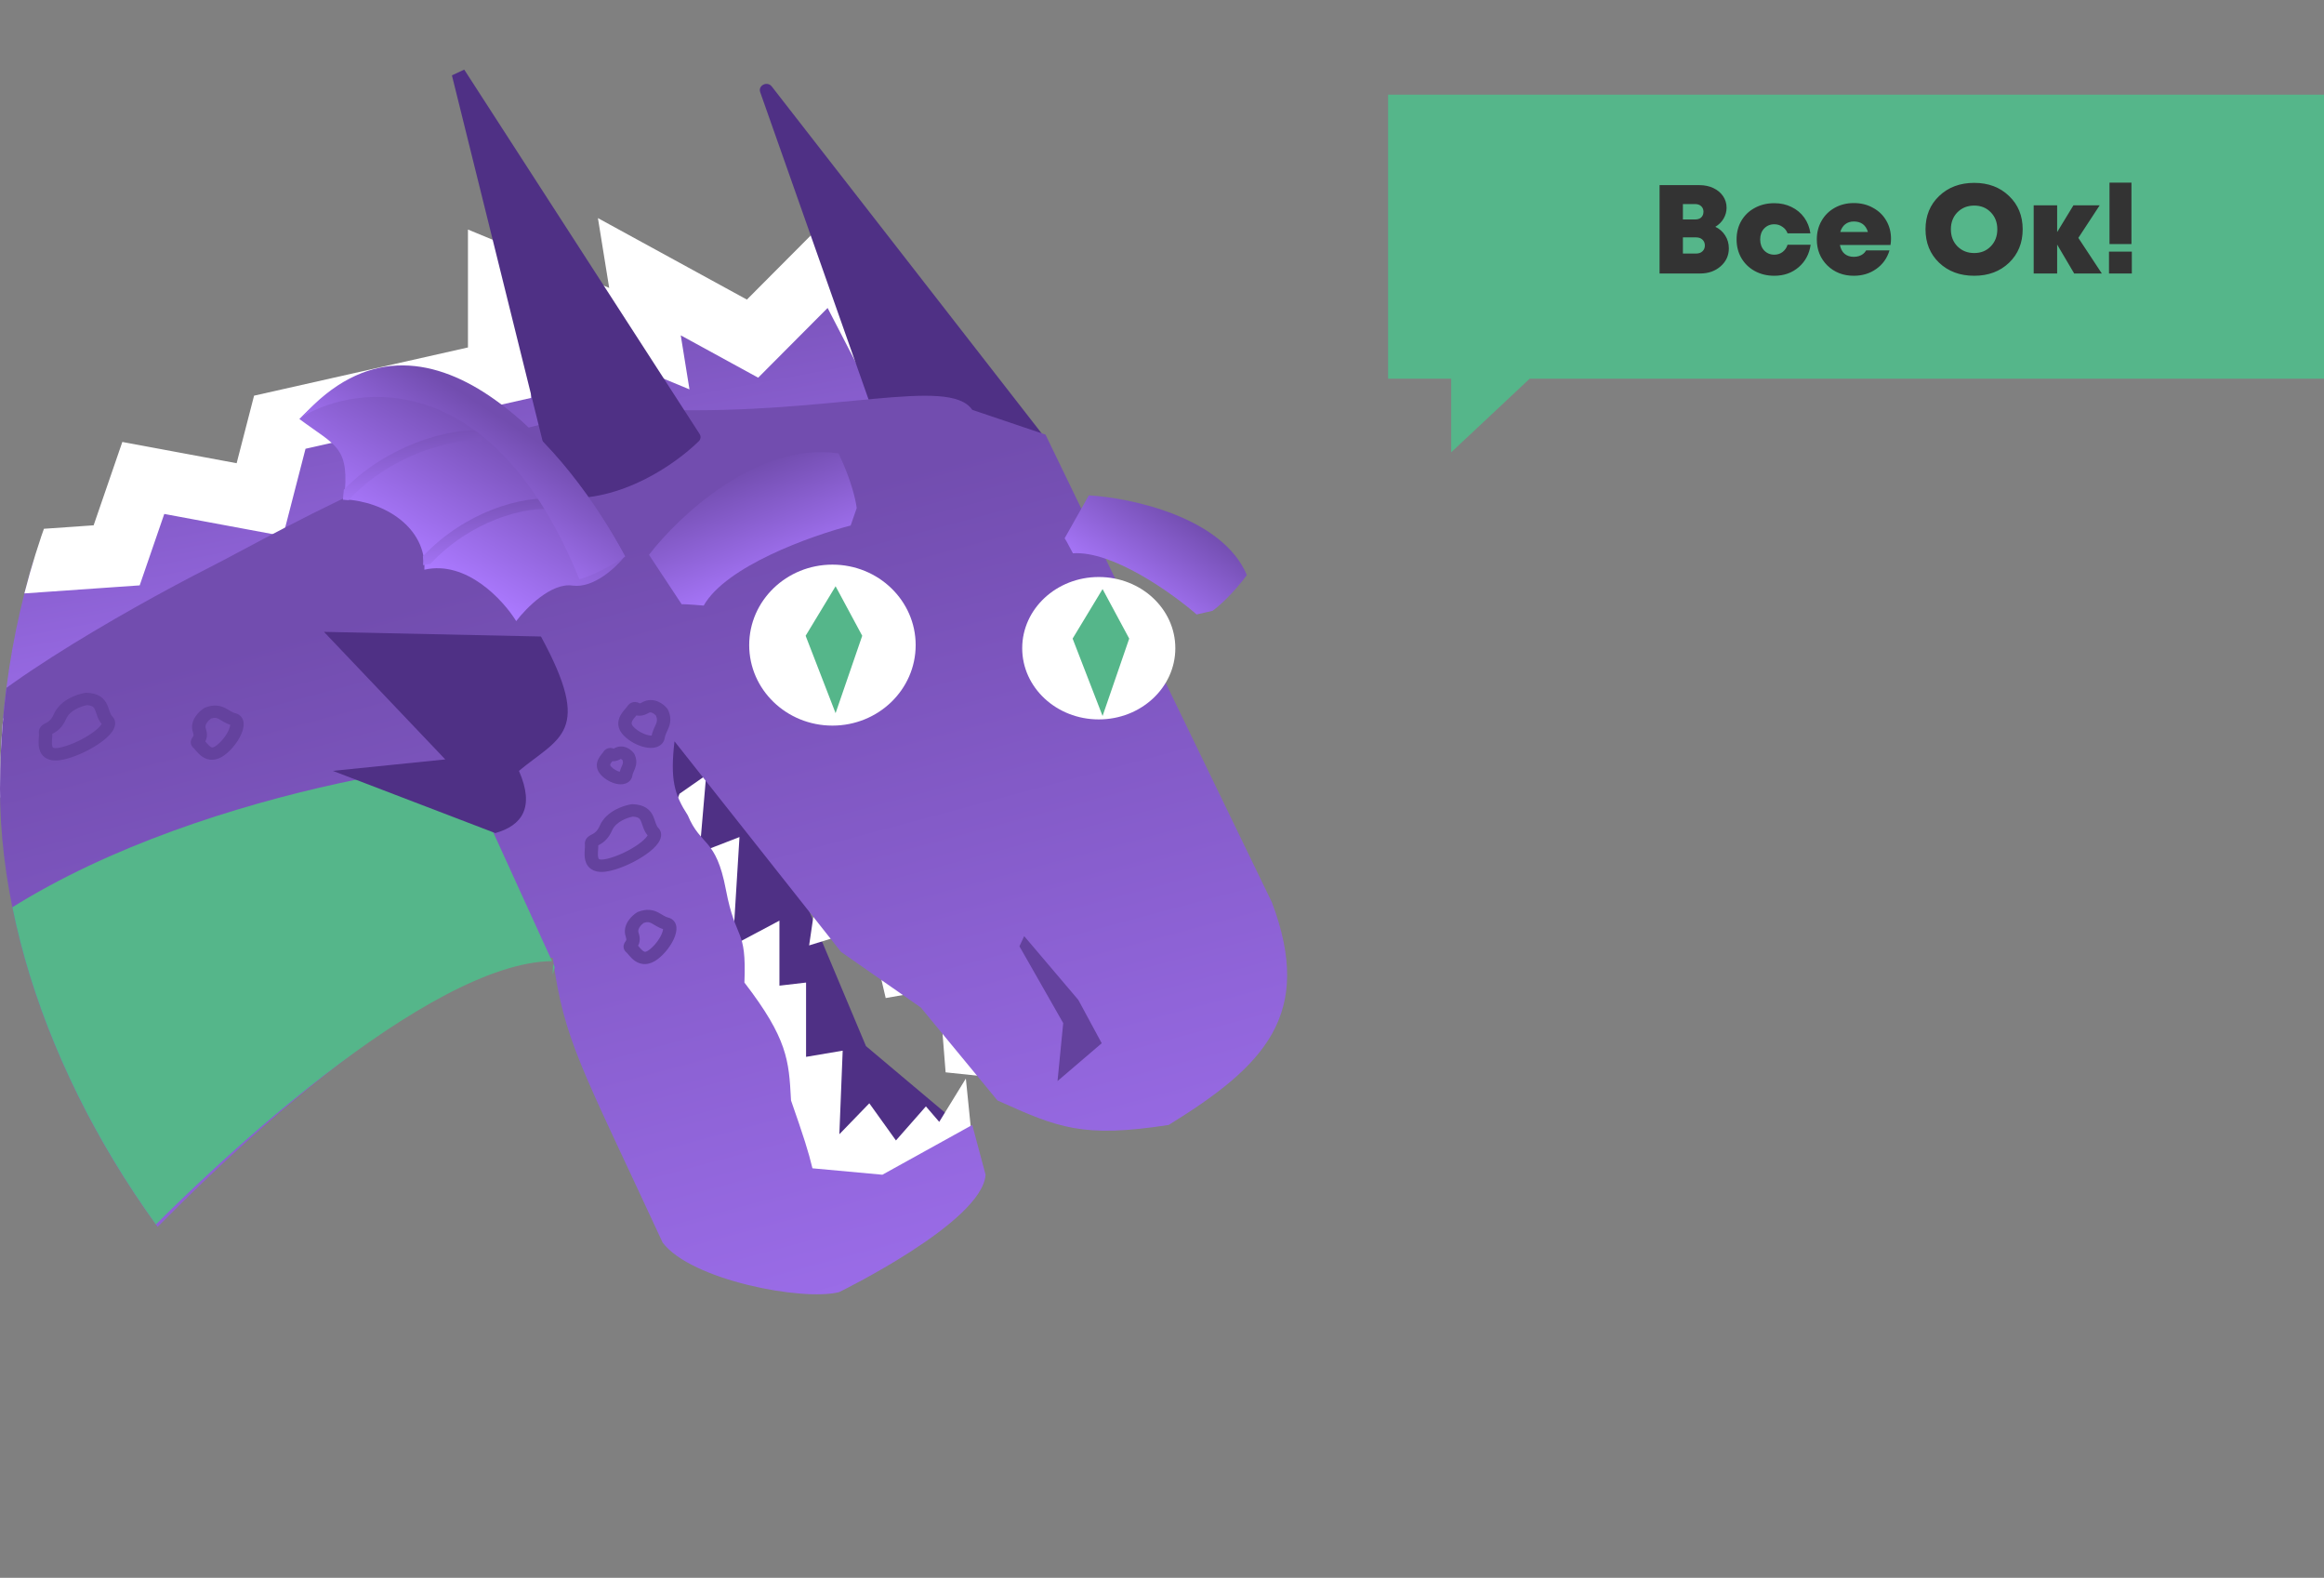 <svg width="221" height="150" viewBox="0 0 221 150" fill="none" xmlns="http://www.w3.org/2000/svg">
<rect x="0" y="0" width="221" height="150" fill="#808080" stroke="none"/>
<g clip-path="url(#clip0_7999_111081)">
<path d="M82.35 99.45L91.8 107.4L89.85 111.9C88.55 112.5 85.77 113.73 85.05 113.85C84.15 114 75.3 113.7 74.25 112.8C73.2 111.9 70.8 110.25 69.6 108.15C68.4 106.05 63.3 93.9 61.95 91.5C60.6 89.1 60.6 85.8 59.85 81.3C59.25 77.7 61 73 61.95 71.1L68.1 65.55L82.35 99.45Z" fill="#4F3085"/>
<path d="M79.476 24.247L91.507 47.497C57.062 37.373 13.416 61.721 -4.102 75.161L-1.569 53.677L11.094 52.794L13.627 45.437L24.707 47.497L26.607 40.139L47.501 35.43V26.307L61.748 32.193L60.798 26.307L71.562 32.193L79.476 24.247Z" fill="url(#paint0_linear_7999_111081)" stroke="white" stroke-width="6"/>
<path d="M67.155 73.69L64.622 75.456L63.672 77.81C63.039 78.693 61.583 80.577 60.823 81.047C59.873 81.636 61.139 83.402 61.773 85.756C62.406 88.111 63.672 91.642 64.622 94.291L64.622 94.291C65.572 96.94 67.155 101.06 69.054 104.886C70.954 108.712 70.32 109.301 71.27 111.949C72.03 114.068 76.652 115.187 78.868 115.481L92.798 111.949L91.848 102.532L89.316 106.652L88.049 105.18L85.2 108.418L82.667 104.886L79.818 107.829L80.135 99.883L76.652 100.472V93.408L74.12 93.703V87.522L69.687 89.877L70.32 79.576L66.522 81.047L67.155 73.69Z" fill="white"/>
<path d="M89.924 101.943C91.718 102.139 95.432 102.532 95.939 102.532C96.255 102.335 96.889 101.884 96.889 101.649C96.889 101.413 98.577 98.804 99.421 97.528L94.356 87.228C88.974 85.07 78.21 80.812 78.21 81.047C78.21 81.283 77.366 87.032 76.944 89.877L82.642 88.111L84.225 94.88L89.291 93.997L89.924 101.943Z" fill="white"/>
<path d="M72.291 8.763L86.293 48.458C92.357 48.673 97.519 43.955 99.343 41.57L73.39 8.22C72.966 7.675 72.064 8.121 72.291 8.763Z" fill="#4F3085"/>
<path d="M63.014 118.13C55.238 101.332 53.655 98.978 52.567 91.054C40.916 91.054 20.242 110.892 11.272 120.506L10.777 120.19L28.506 138.165C28.506 138.165 27.873 141.38 25.657 145.5C-29.429 124.016 -7.723 76.949 -5.507 71.358C-3.734 66.884 12.116 57.918 19.82 53.994C26.996 50.364 46.805 38.491 63.014 38.962C79.223 39.433 90.24 35.725 92.457 38.962L99.421 41.316L120.949 85.778C124.971 96.44 120.287 101.304 111.135 106.946C102.974 108.204 100.654 107.236 94.851 104.614L87.569 95.785L79.971 90.487L64.142 70.475C63.716 74.134 64.13 75.54 65.408 77.516C66.656 80.512 68.079 79.576 69.029 84.579C69.979 89.582 71.003 88.078 70.79 93.408C74.9 98.749 75.015 100.833 75.214 104.469L75.222 104.614C76.426 108.059 76.886 109.502 77.26 111.066L83.909 111.677L92.457 106.946L93.723 111.677C93.424 116.199 79.793 122.839 79.793 122.839C76.311 123.722 65.714 121.697 63.014 118.13Z" fill="url(#paint1_linear_7999_111081)"/>
<path fill-rule="evenodd" clip-rule="evenodd" d="M52.551 92.641C52.632 92.404 52.698 92.17 52.75 91.937L52.605 91.619C52.594 91.973 52.575 92.313 52.551 92.641ZM52.492 91.371C40.819 91.501 20.078 110.631 11.139 120.212L10.644 119.896L28.373 137.87C28.373 137.87 27.74 141.085 25.523 145.206C-4.312 133.569 -11.621 114.428 -11.7 98.437C-1.338 81.57 28.999 74.151 43.886 72.513L52.492 91.371Z" fill="#55B68A"/>
<path fill-rule="evenodd" clip-rule="evenodd" d="M63.217 70.135C63.237 69.998 63.283 69.863 63.353 69.703C63.371 69.662 63.395 69.61 63.421 69.554C63.478 69.429 63.547 69.278 63.597 69.146C63.775 68.674 63.847 68.13 63.505 67.449L63.479 67.398L63.443 67.352C63.277 67.144 62.978 66.867 62.584 66.7C62.169 66.523 61.602 66.456 61.036 66.785C60.928 66.847 60.869 66.864 60.848 66.867L60.839 66.863C60.829 66.859 60.819 66.854 60.801 66.846L60.797 66.844C60.782 66.837 60.757 66.826 60.732 66.815C60.686 66.795 60.569 66.746 60.418 66.737C60.233 66.727 60.052 66.779 59.901 66.886C59.773 66.976 59.692 67.088 59.641 67.169C59.62 67.202 59.587 67.241 59.518 67.32C59.486 67.356 59.448 67.401 59.4 67.457C59.273 67.605 59.107 67.809 58.982 68.05C58.855 68.297 58.76 68.603 58.803 68.95C58.846 69.299 59.021 69.627 59.319 69.93C59.861 70.481 60.638 70.885 61.326 71.036C61.664 71.11 62.058 71.14 62.416 71.029C62.604 70.97 62.795 70.868 62.947 70.704C63.102 70.538 63.188 70.34 63.217 70.135ZM62.024 67.768C62.163 67.827 62.293 67.934 62.376 68.024C62.524 68.349 62.485 68.559 62.398 68.79C62.361 68.889 62.324 68.969 62.279 69.066C62.249 69.131 62.215 69.204 62.175 69.295C62.098 69.474 62.017 69.685 61.972 69.928C61.907 69.932 61.803 69.927 61.655 69.894C61.207 69.796 60.648 69.51 60.271 69.127C60.11 68.963 60.074 68.848 60.066 68.783C60.057 68.714 60.072 68.634 60.127 68.528C60.185 68.416 60.274 68.3 60.388 68.167C60.404 68.148 60.422 68.127 60.443 68.103C60.467 68.075 60.495 68.044 60.523 68.011C60.625 68.034 60.745 68.047 60.883 68.039C61.148 68.024 61.415 67.931 61.689 67.772C61.791 67.713 61.885 67.709 62.024 67.768ZM60.17 67.882C60.163 67.879 60.162 67.879 60.167 67.881L60.17 67.882Z" fill="#64429E"/>
<path fill-rule="evenodd" clip-rule="evenodd" d="M60.14 73.716C60.152 73.632 60.179 73.548 60.225 73.437C60.236 73.412 60.251 73.378 60.267 73.34C60.308 73.248 60.36 73.129 60.396 73.03C60.528 72.667 60.585 72.24 60.34 71.711L60.316 71.66L60.282 71.615C60.16 71.45 59.936 71.226 59.629 71.088C59.295 70.939 58.822 70.882 58.359 71.17C58.31 71.148 58.21 71.111 58.082 71.104C57.894 71.094 57.717 71.153 57.578 71.258C57.462 71.344 57.394 71.447 57.355 71.513C57.355 71.512 57.355 71.512 57.355 71.513C57.353 71.515 57.343 71.53 57.317 71.562C57.297 71.587 57.283 71.605 57.266 71.625C57.25 71.644 57.232 71.666 57.204 71.701C57.116 71.81 56.993 71.968 56.9 72.157C56.805 72.351 56.73 72.597 56.76 72.876C56.79 73.159 56.922 73.423 57.142 73.663C57.529 74.084 58.088 74.394 58.599 74.51C58.848 74.567 59.165 74.595 59.468 74.493C59.629 74.439 59.791 74.346 59.919 74.2C60.048 74.053 60.116 73.884 60.14 73.716ZM59.146 72.213C59.164 72.229 59.181 72.244 59.194 72.259C59.264 72.438 59.241 72.552 59.192 72.688C59.167 72.756 59.145 72.807 59.115 72.873C59.095 72.919 59.071 72.973 59.041 73.046C59.002 73.139 58.961 73.247 58.928 73.368C58.675 73.308 58.344 73.13 58.121 72.888C58.035 72.794 58.026 72.741 58.025 72.726C58.023 72.708 58.025 72.675 58.054 72.615C58.087 72.55 58.138 72.478 58.214 72.384L58.229 72.365C58.28 72.37 58.334 72.37 58.391 72.366C58.619 72.351 58.834 72.267 59.037 72.143C59.039 72.144 59.042 72.145 59.046 72.146C59.073 72.159 59.108 72.181 59.146 72.213Z" fill="#64429E"/>
<path fill-rule="evenodd" clip-rule="evenodd" d="M63.517 87.222C63.395 87.193 63.275 87.138 63.124 87.052C63.088 87.031 63.042 87.003 62.989 86.972C62.868 86.899 62.716 86.806 62.584 86.74C62.363 86.629 62.09 86.525 61.755 86.501C61.417 86.477 61.064 86.537 60.684 86.684L60.624 86.707L60.57 86.741C60.316 86.899 59.977 87.184 59.732 87.56C59.483 87.945 59.306 88.474 59.508 89.054C59.567 89.224 59.563 89.314 59.558 89.35C59.553 89.382 59.543 89.405 59.516 89.447C59.507 89.459 59.498 89.472 59.486 89.491L59.483 89.495C59.472 89.511 59.456 89.534 59.441 89.556C59.412 89.601 59.352 89.696 59.319 89.818C59.282 89.96 59.288 90.118 59.359 90.272C59.422 90.409 59.521 90.508 59.604 90.575C59.604 90.575 59.606 90.577 59.61 90.581C59.614 90.584 59.619 90.59 59.626 90.597C59.641 90.612 59.659 90.632 59.681 90.658C59.712 90.692 59.734 90.718 59.76 90.749C59.783 90.777 59.81 90.809 59.849 90.853C59.976 91.001 60.158 91.201 60.394 91.361C60.638 91.526 60.968 91.668 61.379 91.65C61.785 91.633 62.175 91.463 62.545 91.182C63.233 90.659 63.81 89.886 64.106 89.201C64.251 88.863 64.356 88.486 64.322 88.14C64.305 87.961 64.248 87.763 64.11 87.586C63.965 87.401 63.758 87.278 63.517 87.222ZM60.824 88.139C60.936 87.966 61.098 87.821 61.219 87.736C61.409 87.669 61.536 87.66 61.624 87.666C61.724 87.674 61.821 87.704 61.948 87.767C62.042 87.815 62.113 87.858 62.201 87.912C62.263 87.95 62.334 87.993 62.428 88.047C62.596 88.143 62.803 88.25 63.053 88.323C63.049 88.419 63.015 88.578 62.921 88.795C62.701 89.307 62.25 89.907 61.746 90.29C61.521 90.461 61.394 90.481 61.351 90.483C61.312 90.484 61.258 90.475 61.169 90.415C61.072 90.349 60.973 90.249 60.856 90.114C60.841 90.096 60.823 90.075 60.803 90.052C60.767 90.008 60.724 89.958 60.679 89.906C60.738 89.796 60.795 89.655 60.821 89.48C60.858 89.237 60.828 88.971 60.724 88.673C60.664 88.503 60.701 88.329 60.824 88.139ZM60.529 90.141C60.527 90.144 60.526 90.145 60.526 90.145C60.526 90.145 60.527 90.145 60.527 90.144C60.528 90.144 60.528 90.143 60.529 90.141Z" fill="#64429E"/>
<path fill-rule="evenodd" clip-rule="evenodd" d="M22.361 67.798C22.238 67.769 22.119 67.715 21.968 67.628C21.932 67.607 21.885 67.579 21.833 67.547C21.712 67.475 21.559 67.382 21.428 67.316C21.207 67.204 20.934 67.101 20.598 67.077C20.261 67.053 19.908 67.113 19.527 67.26L19.468 67.283L19.414 67.317C19.16 67.475 18.82 67.76 18.576 68.136C18.326 68.52 18.149 69.049 18.352 69.629C18.411 69.8 18.407 69.889 18.401 69.926C18.397 69.958 18.387 69.981 18.36 70.023C18.351 70.035 18.342 70.048 18.329 70.067L18.327 70.071C18.316 70.087 18.3 70.109 18.285 70.132C18.255 70.177 18.195 70.272 18.163 70.394C18.126 70.536 18.131 70.694 18.203 70.848C18.266 70.985 18.365 71.084 18.448 71.151C18.448 71.151 18.449 71.153 18.453 71.156C18.457 71.16 18.463 71.166 18.47 71.173C18.485 71.188 18.503 71.208 18.525 71.234C18.555 71.268 18.578 71.294 18.603 71.325C18.627 71.353 18.654 71.385 18.692 71.429C18.82 71.576 19.002 71.777 19.238 71.937C19.482 72.102 19.812 72.244 20.223 72.226C20.629 72.209 21.019 72.04 21.389 71.758C22.077 71.235 22.654 70.462 22.95 69.776C23.095 69.439 23.199 69.062 23.166 68.716C23.149 68.537 23.092 68.338 22.953 68.162C22.808 67.977 22.602 67.854 22.361 67.798ZM19.668 68.715C19.78 68.542 19.941 68.397 20.062 68.312C20.253 68.245 20.38 68.236 20.468 68.242C20.567 68.249 20.665 68.279 20.792 68.343C20.886 68.391 20.956 68.434 21.045 68.488C21.107 68.526 21.178 68.569 21.271 68.623C21.44 68.719 21.646 68.826 21.896 68.899C21.892 68.995 21.858 69.154 21.765 69.371C21.544 69.883 21.093 70.483 20.59 70.866C20.364 71.037 20.238 71.057 20.195 71.059C20.155 71.06 20.101 71.051 20.013 70.991C19.916 70.925 19.817 70.825 19.7 70.69C19.685 70.672 19.667 70.651 19.647 70.627C19.611 70.584 19.568 70.534 19.522 70.482C19.582 70.372 19.639 70.231 19.665 70.056C19.701 69.813 19.671 69.547 19.567 69.249C19.508 69.079 19.544 68.905 19.668 68.715ZM19.373 70.717C19.371 70.72 19.37 70.722 19.37 70.721C19.37 70.721 19.37 70.721 19.371 70.72C19.371 70.72 19.372 70.719 19.373 70.717Z" fill="#64429E"/>
<path fill-rule="evenodd" clip-rule="evenodd" d="M62.598 78.702C62.507 78.608 62.439 78.481 62.367 78.286C62.35 78.241 62.33 78.18 62.307 78.111C62.253 77.951 62.185 77.748 62.113 77.59C61.991 77.323 61.801 77.028 61.456 76.803C61.114 76.581 60.685 76.471 60.164 76.453L60.102 76.451L60.041 76.46C59.651 76.518 59.069 76.681 58.507 76.987C57.945 77.293 57.353 77.772 57.041 78.483C56.798 79.036 56.538 79.192 56.363 79.287C56.334 79.302 56.306 79.317 56.274 79.334L56.268 79.337C56.239 79.352 56.205 79.369 56.172 79.387C56.105 79.423 56.005 79.48 55.911 79.563C55.809 79.653 55.714 79.774 55.659 79.933C55.606 80.086 55.605 80.235 55.624 80.368C55.626 80.385 55.628 80.433 55.623 80.536C55.62 80.595 55.617 80.645 55.613 80.7C55.609 80.751 55.605 80.806 55.601 80.879C55.586 81.13 55.575 81.476 55.66 81.802C55.749 82.145 55.962 82.53 56.436 82.742C56.877 82.94 57.419 82.928 58.024 82.787C59.209 82.51 60.525 81.871 61.462 81.204C61.927 80.874 62.344 80.504 62.598 80.133C62.83 79.793 63.077 79.197 62.598 78.702ZM59.147 78.002C59.531 77.794 59.928 77.678 60.181 77.632C60.496 77.651 60.651 77.717 60.731 77.769C60.813 77.822 60.879 77.901 60.947 78.049C60.997 78.16 61.028 78.253 61.066 78.37C61.093 78.453 61.124 78.547 61.169 78.668C61.252 78.892 61.37 79.162 61.585 79.411C61.573 79.433 61.556 79.463 61.529 79.501C61.391 79.704 61.108 79.974 60.693 80.269C59.87 80.855 58.707 81.413 57.716 81.645C57.233 81.758 57.039 81.706 56.985 81.682C56.964 81.672 56.924 81.654 56.891 81.526C56.853 81.381 56.851 81.187 56.865 80.943C56.868 80.903 56.871 80.85 56.875 80.796C56.88 80.724 56.885 80.647 56.888 80.591C56.891 80.523 56.894 80.443 56.892 80.362C56.923 80.345 56.96 80.326 57 80.304C57.382 80.098 57.851 79.754 58.214 78.927C58.386 78.534 58.733 78.228 59.147 78.002ZM61.606 79.356C61.607 79.356 61.606 79.361 61.602 79.374C61.602 79.363 61.605 79.357 61.606 79.356Z" fill="#64429E"/>
<path fill-rule="evenodd" clip-rule="evenodd" d="M10.678 68.107C10.587 68.013 10.519 67.886 10.447 67.691C10.43 67.646 10.41 67.585 10.386 67.516C10.333 67.356 10.265 67.153 10.193 66.995C10.071 66.728 9.881 66.433 9.536 66.209C9.194 65.986 8.764 65.876 8.244 65.858L8.182 65.856L8.121 65.865C7.731 65.923 7.148 66.086 6.587 66.392C6.024 66.698 5.433 67.177 5.121 67.888C4.878 68.441 4.618 68.597 4.443 68.692C4.414 68.707 4.386 68.722 4.354 68.739L4.348 68.742C4.319 68.757 4.285 68.774 4.252 68.792C4.185 68.828 4.085 68.885 3.991 68.968C3.889 69.058 3.793 69.179 3.739 69.338C3.686 69.491 3.685 69.64 3.704 69.773C3.706 69.79 3.708 69.838 3.703 69.941C3.7 70 3.696 70.05 3.692 70.105C3.689 70.156 3.685 70.211 3.681 70.284C3.666 70.535 3.655 70.881 3.74 71.207C3.829 71.55 4.042 71.935 4.516 72.147C4.957 72.345 5.498 72.333 6.104 72.192C7.289 71.915 8.605 71.276 9.542 70.609C10.007 70.278 10.424 69.909 10.678 69.538C10.91 69.198 11.156 68.602 10.678 68.107ZM7.227 67.407C7.61 67.199 8.008 67.083 8.261 67.037C8.576 67.056 8.731 67.122 8.811 67.174C8.893 67.227 8.959 67.306 9.027 67.454C9.077 67.565 9.108 67.658 9.146 67.775C9.173 67.858 9.204 67.952 9.249 68.073C9.332 68.297 9.45 68.567 9.665 68.816C9.653 68.838 9.635 68.868 9.609 68.906C9.471 69.109 9.187 69.379 8.772 69.674C7.95 70.26 6.787 70.819 5.796 71.05C5.313 71.163 5.119 71.111 5.065 71.087C5.044 71.077 5.004 71.059 4.971 70.931C4.933 70.786 4.931 70.592 4.945 70.348C4.948 70.308 4.951 70.255 4.955 70.201C4.96 70.129 4.965 70.052 4.968 69.996C4.971 69.928 4.974 69.848 4.971 69.766C5.002 69.75 5.04 69.731 5.08 69.709C5.462 69.503 5.931 69.159 6.293 68.332C6.466 67.939 6.813 67.633 7.227 67.407ZM9.685 68.761C9.686 68.761 9.686 68.766 9.682 68.779C9.682 68.768 9.684 68.762 9.685 68.761Z" fill="#64429E"/>
<path d="M79.743 43.111C72.125 41.926 64.55 49.038 61.715 52.742L64.823 57.445C64.902 57.434 65.432 57.443 66.918 57.571C69.023 53.829 77.112 50.938 80.893 49.959L81.469 48.301C81.391 47.597 80.937 45.572 79.743 43.111Z" fill="url(#paint2_linear_7999_111081)"/>
<path d="M118.571 54.675C116.261 49.179 107.589 47.329 103.542 47.092L101.24 51.175C101.283 51.222 101.5 51.572 102.03 52.599C105.797 52.343 111.441 56.369 113.792 58.414L115.31 58.067C115.819 57.709 117.184 56.529 118.571 54.675Z" fill="url(#paint3_linear_7999_111081)"/>
<path d="M42.923 6.955L52.827 46.88C52.886 47.12 53.1 47.302 53.363 47.324C58.996 47.792 64.218 44.138 66.456 41.941C66.645 41.755 66.67 41.476 66.528 41.256L44.083 6.52C43.712 5.945 42.761 6.302 42.923 6.955Z" fill="#4F3085"/>
<path d="M28.467 39.83C41.125 26.961 54.372 43.173 59.413 52.887C58.592 53.934 56.447 55.956 54.435 55.667C52.422 55.378 50.032 57.8 49.089 59.046C47.845 57.036 44.358 53.243 40.355 54.16C40.546 50.181 36.617 47.661 32.724 47.475C33.275 42.429 32.021 42.483 28.467 39.83Z" fill="url(#paint4_linear_7999_111081)"/>
<path d="M33.154 47.547C32.972 47.528 32.791 47.514 32.609 47.505C32.646 47.167 32.675 46.851 32.695 46.556C34.756 44.44 37.218 43.008 39.49 42.118C40.833 41.592 42.116 41.253 43.223 41.073C44.319 40.895 45.278 40.869 45.956 40.997L45.713 41.969C45.217 41.875 44.406 41.882 43.373 42.05C42.351 42.215 41.147 42.533 39.877 43.03C37.605 43.92 35.148 45.377 33.154 47.547Z" fill="url(#paint5_linear_7999_111081)"/>
<path d="M40.921 53.618C40.696 53.641 40.468 53.678 40.239 53.73C40.253 53.441 40.245 53.159 40.217 52.886C42.251 50.734 44.591 49.325 46.745 48.476C49.228 47.496 51.52 47.237 52.837 47.487L52.594 48.459C51.561 48.263 49.5 48.453 47.134 49.387C45.087 50.194 42.854 51.543 40.921 53.618Z" fill="url(#paint6_linear_7999_111081)"/>
<path d="M55.096 55.067C46.962 35.042 34.148 36.409 28.757 39.595C40.508 26.485 54.119 43 59.456 52.897C58.669 53.436 56.696 54.625 55.096 55.067Z" fill="url(#paint7_linear_7999_111081)"/>
<path d="M30.808 60.069L51.443 60.511C56.426 69.677 53.202 70.074 49.35 73.284C50.877 76.776 49.638 78.474 47.1 79.2L31.65 73.284L42.342 72.195L30.808 60.069Z" fill="#4F3085"/>
<ellipse cx="79.16" cy="61.329" rx="7.915" ry="7.652" fill="white"/>
<ellipse cx="104.487" cy="61.623" rx="7.281" ry="6.769" fill="white"/>
<path d="M76.611 60.441L79.46 55.732L81.993 60.441L79.46 67.798L76.611 60.441Z" fill="#55B68A"/>
<path d="M102 60.709L104.849 56L107.382 60.709L104.849 68.067L102 60.709Z" fill="#55B68A"/>
<path d="M102.543 95.058L97.394 88.994L96.944 89.963L101.106 97.263L100.565 102.772L104.767 99.178L102.543 95.058Z" fill="#64429E"/>
<rect x="145" y="7" width="155" height="36" fill="#D9D9D9"/>
</g>
<path fill-rule="evenodd" clip-rule="evenodd" d="M221 9H132V36H138V43L145.467 36H221V9Z" fill="#55B68A"/>
<path d="M163.12 21.56C163.52 21.752 163.832 22.028 164.056 22.388C164.288 22.748 164.404 23.156 164.404 23.612C164.404 24.292 164.144 24.86 163.624 25.316C163.104 25.772 162.456 26 161.68 26H157.816V17.6H161.608C162.096 17.6 162.536 17.692 162.928 17.876C163.32 18.06 163.628 18.316 163.852 18.644C164.076 18.972 164.188 19.34 164.188 19.748C164.188 20.116 164.092 20.464 163.9 20.792C163.708 21.112 163.448 21.368 163.12 21.56ZM161.992 20.132C161.992 19.916 161.92 19.74 161.776 19.604C161.632 19.468 161.44 19.4 161.2 19.4H160.036V20.864H161.2C161.36 20.864 161.5 20.836 161.62 20.78C161.74 20.716 161.832 20.628 161.896 20.516C161.96 20.404 161.992 20.276 161.992 20.132ZM161.296 24.104C161.544 24.104 161.744 24.032 161.896 23.888C162.048 23.744 162.124 23.56 162.124 23.336C162.124 23.112 162.048 22.928 161.896 22.784C161.744 22.64 161.544 22.568 161.296 22.568H160.036V24.104H161.296ZM168.728 26.216C168.04 26.216 167.424 26.068 166.88 25.772C166.336 25.476 165.908 25.064 165.596 24.536C165.292 24.008 165.14 23.416 165.14 22.76C165.14 22.096 165.292 21.504 165.596 20.984C165.908 20.456 166.336 20.048 166.88 19.76C167.424 19.464 168.04 19.316 168.728 19.316C169.328 19.316 169.872 19.436 170.36 19.676C170.856 19.916 171.26 20.252 171.572 20.684C171.884 21.116 172.08 21.616 172.16 22.184H169.988C169.892 21.92 169.728 21.712 169.496 21.56C169.272 21.4 169.016 21.32 168.728 21.32C168.336 21.32 168.012 21.456 167.756 21.728C167.508 21.992 167.384 22.336 167.384 22.76C167.384 23.184 167.508 23.532 167.756 23.804C168.012 24.076 168.336 24.212 168.728 24.212C169.024 24.212 169.284 24.128 169.508 23.96C169.74 23.784 169.9 23.552 169.988 23.264H172.184C172.056 24.144 171.676 24.856 171.044 25.4C170.412 25.944 169.64 26.216 168.728 26.216ZM179.825 22.7C179.825 22.884 179.809 23.08 179.777 23.288H174.965C175.037 23.656 175.185 23.936 175.409 24.128C175.641 24.32 175.933 24.416 176.285 24.416C176.461 24.416 176.625 24.392 176.777 24.344C176.929 24.296 177.061 24.228 177.173 24.14C177.293 24.044 177.389 23.932 177.461 23.804H179.681C179.457 24.548 179.037 25.136 178.421 25.568C177.813 26 177.101 26.216 176.285 26.216C175.277 26.216 174.437 25.888 173.765 25.232C173.101 24.568 172.769 23.744 172.769 22.76C172.769 22.104 172.921 21.512 173.225 20.984C173.529 20.456 173.949 20.044 174.485 19.748C175.021 19.452 175.621 19.304 176.285 19.304C176.973 19.304 177.585 19.456 178.121 19.76C178.665 20.056 179.085 20.464 179.381 20.984C179.677 21.496 179.825 22.068 179.825 22.7ZM176.285 21.056C175.965 21.056 175.693 21.144 175.469 21.32C175.253 21.488 175.097 21.732 175.001 22.052H177.629C177.429 21.388 176.981 21.056 176.285 21.056ZM187.738 26.216C186.386 26.216 185.274 25.804 184.402 24.98C183.538 24.148 183.106 23.088 183.106 21.8C183.106 20.512 183.538 19.456 184.402 18.632C185.274 17.8 186.386 17.384 187.738 17.384C189.082 17.384 190.186 17.8 191.05 18.632C191.914 19.456 192.346 20.512 192.346 21.8C192.346 23.088 191.914 24.148 191.05 24.98C190.186 25.804 189.082 26.216 187.738 26.216ZM186.142 23.42C186.566 23.844 187.098 24.056 187.738 24.056C188.378 24.056 188.902 23.844 189.31 23.42C189.726 22.996 189.934 22.456 189.934 21.8C189.934 21.144 189.726 20.604 189.31 20.18C188.902 19.756 188.378 19.544 187.738 19.544C187.098 19.544 186.566 19.756 186.142 20.18C185.726 20.604 185.518 21.144 185.518 21.8C185.518 22.456 185.726 22.996 186.142 23.42ZM199.872 26H197.244L195.624 23.252V26H193.392V19.52H195.624V22.064L197.172 19.52H199.668L197.64 22.616L199.872 26ZM200.602 23.204V17.36H202.69V23.204H200.602ZM200.554 26V23.924H202.726V26H200.554Z" fill="#333333"/>
<defs>
<linearGradient id="paint0_linear_7999_111081" x1="21.573" y1="31.087" x2="30.3" y2="77.672" gradientUnits="userSpaceOnUse">
<stop stop-color="#724DAF"/>
<stop offset="1" stop-color="#AB79FF"/>
</linearGradient>
<linearGradient id="paint1_linear_7999_111081" x1="32.699" y1="59.145" x2="59.974" y2="160.917" gradientUnits="userSpaceOnUse">
<stop stop-color="#724DAF"/>
<stop offset="1" stop-color="#AB79FF"/>
</linearGradient>
<linearGradient id="paint2_linear_7999_111081" x1="66.146" y1="46.337" x2="70.467" y2="57.576" gradientUnits="userSpaceOnUse">
<stop stop-color="#724DAF"/>
<stop offset="1" stop-color="#AB79FF"/>
</linearGradient>
<linearGradient id="paint3_linear_7999_111081" x1="110.341" y1="47.195" x2="104.616" y2="55.658" gradientUnits="userSpaceOnUse">
<stop stop-color="#724DAF"/>
<stop offset="1" stop-color="#AB79FF"/>
</linearGradient>
<linearGradient id="paint4_linear_7999_111081" x1="42.984" y1="37.233" x2="35.153" y2="50.432" gradientUnits="userSpaceOnUse">
<stop stop-color="#724DAF"/>
<stop offset="1" stop-color="#AB79FF"/>
</linearGradient>
<linearGradient id="paint5_linear_7999_111081" x1="41.792" y1="39.795" x2="41.186" y2="49.467" gradientUnits="userSpaceOnUse">
<stop stop-color="#724DAF"/>
<stop offset="1" stop-color="#AB79FF"/>
</linearGradient>
<linearGradient id="paint6_linear_7999_111081" x1="48.921" y1="46.378" x2="48.37" y2="55.541" gradientUnits="userSpaceOnUse">
<stop stop-color="#724DAF"/>
<stop offset="1" stop-color="#AB79FF"/>
</linearGradient>
<linearGradient id="paint7_linear_7999_111081" x1="43.297" y1="36.915" x2="36.59" y2="47.358" gradientUnits="userSpaceOnUse">
<stop stop-color="#724DAF"/>
<stop offset="1" stop-color="#AB79FF"/>
</linearGradient>
<clipPath id="clip0_7999_111081">
<rect width="150" height="150" rx="75" fill="white"/>
</clipPath>
</defs>
</svg>
